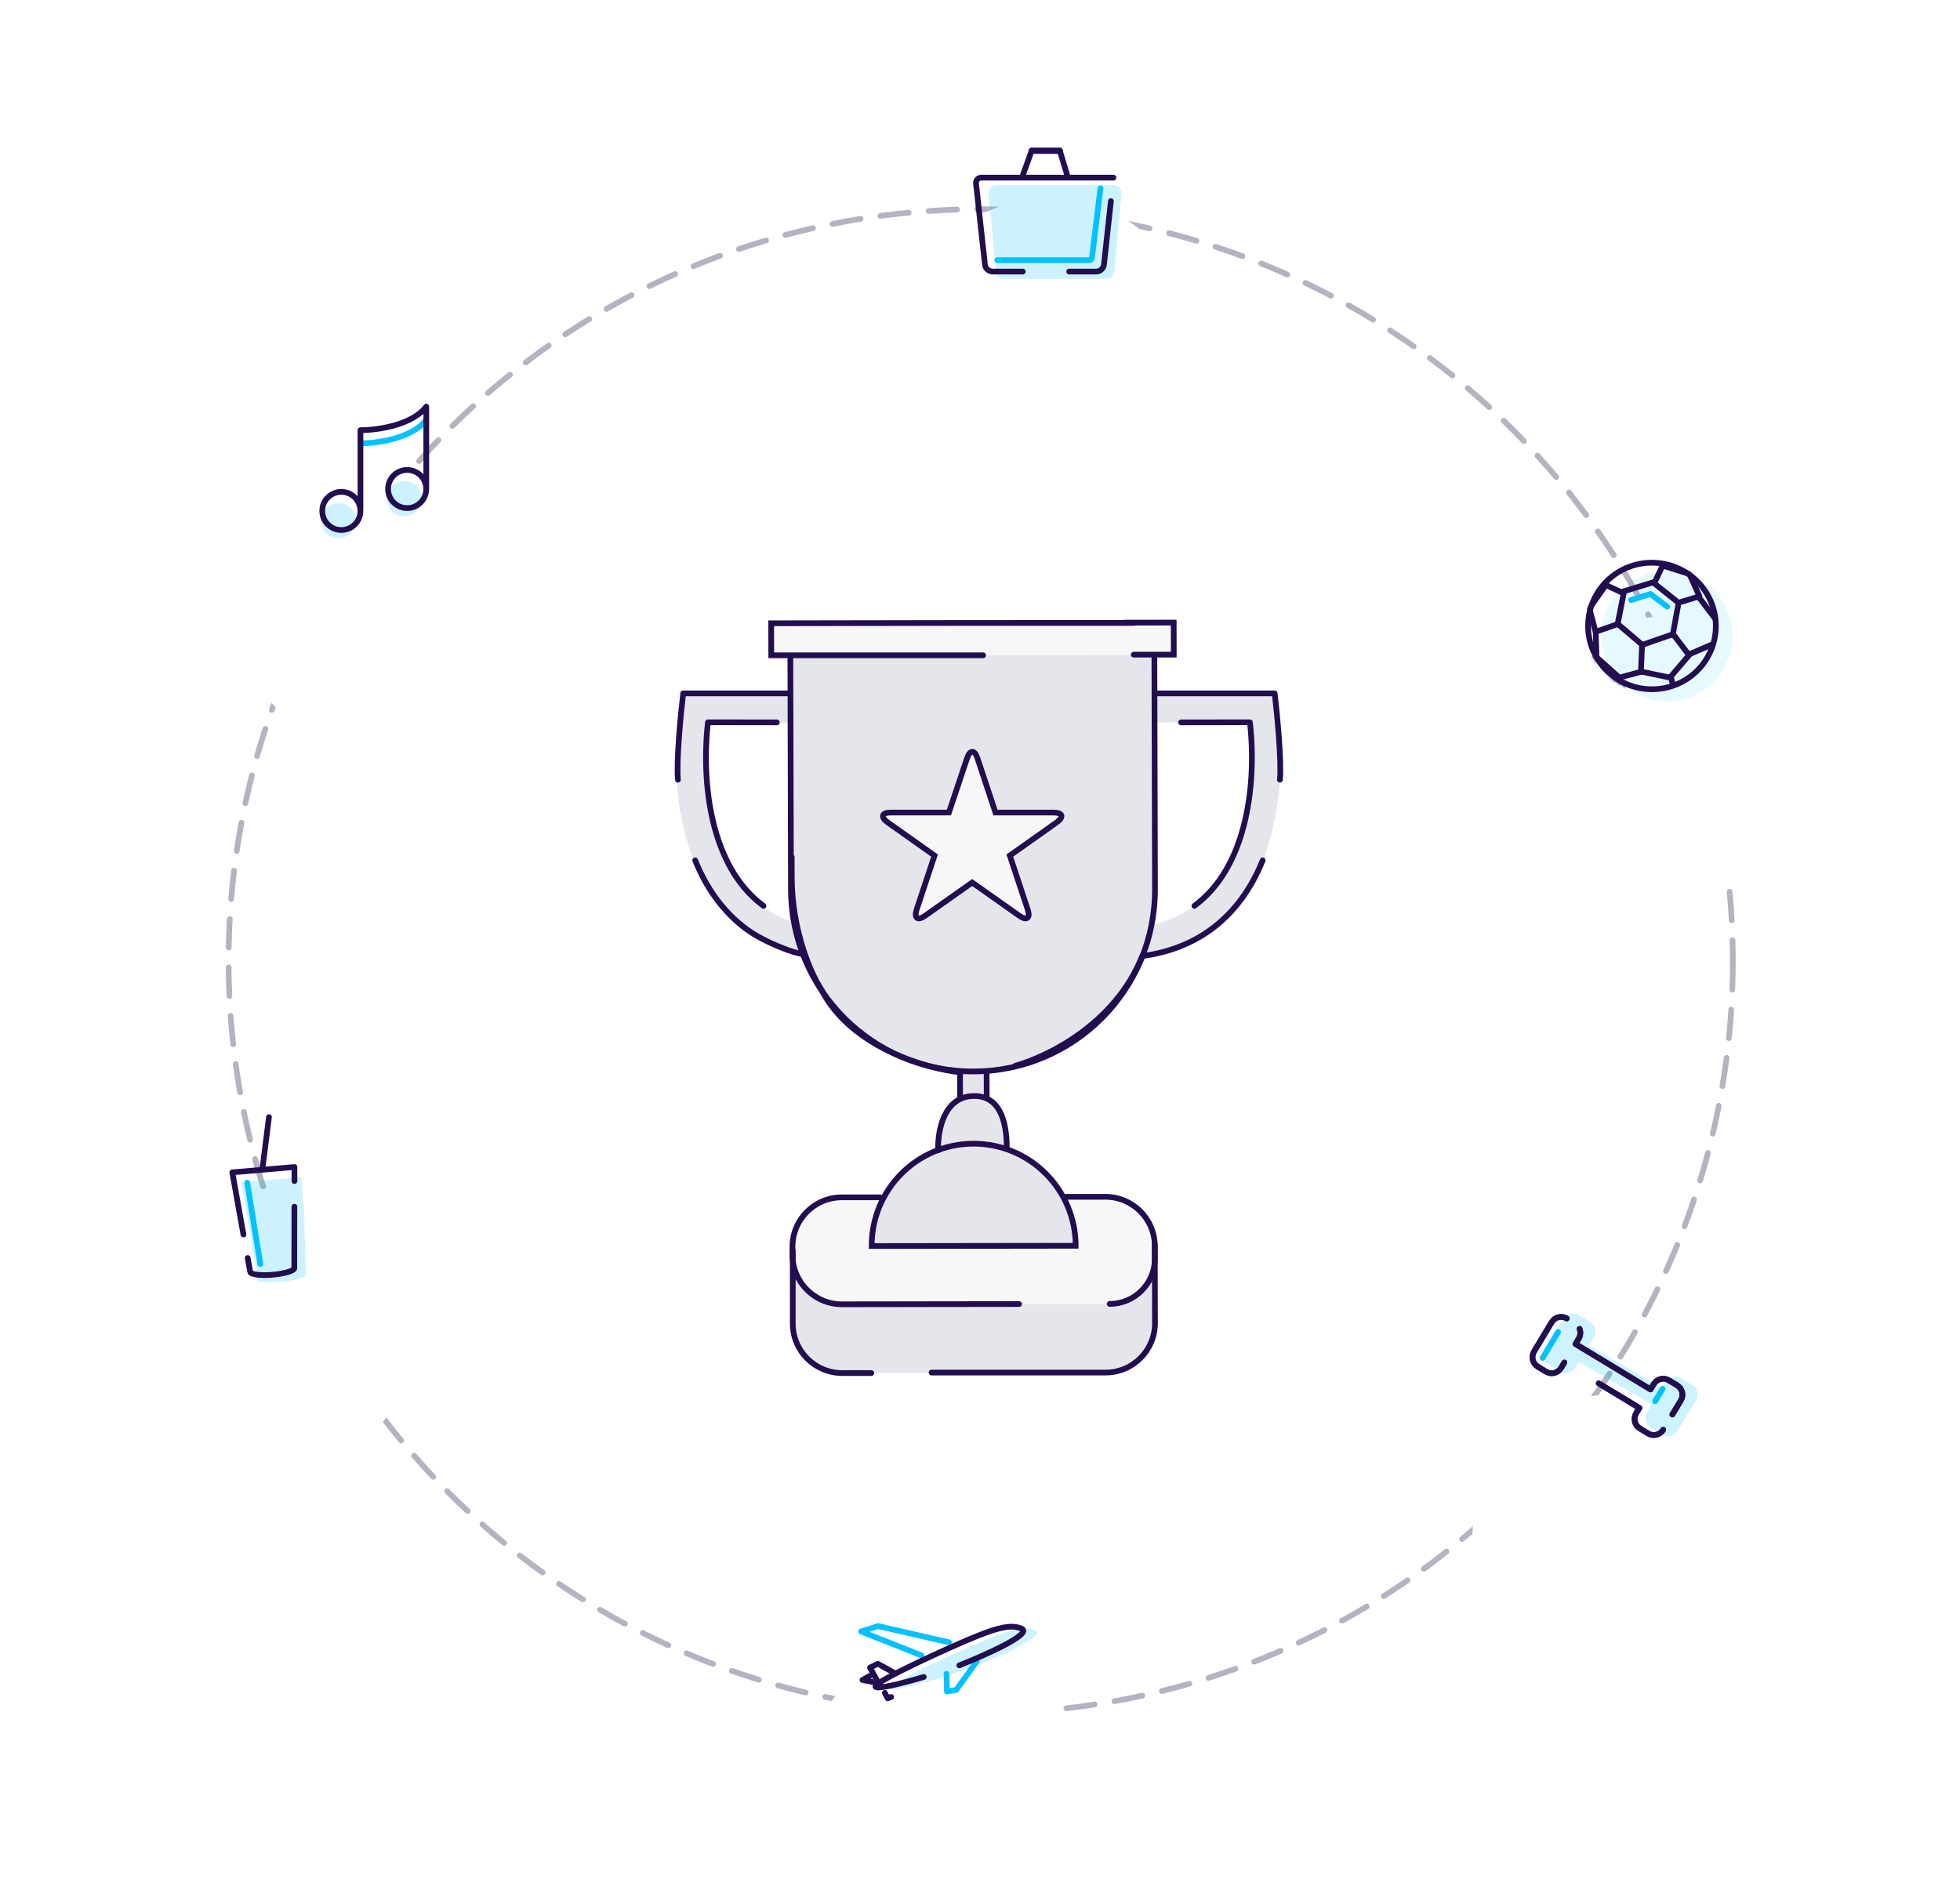 <svg width="687" height="665" viewBox="0 0 687 665" fill="none" xmlns="http://www.w3.org/2000/svg">
<g clip-path="url(#clip0_84_71446)">
<circle cx="343.75" cy="336.961" r="263.621" stroke="#B6B2C2" stroke-width="2" stroke-miterlimit="16" stroke-linecap="round" stroke-linejoin="round" stroke-dasharray="10 7"/>
<g filter="url(#filter0_d_84_71446)">
<path d="M317.921 74.191C317.921 46.577 340.307 24.191 367.921 24.191C395.536 24.191 417.921 46.577 417.921 74.191C417.921 101.805 395.536 124.191 367.921 124.191C340.307 124.191 317.921 101.805 317.921 74.191Z" fill="white"/>
</g>
<path opacity="0.2" d="M346.55 67.901C346.4 66.292 347.666 64.901 349.283 64.901H390.391C392.007 64.901 393.274 66.292 393.123 67.901L390.563 95.296C390.431 96.707 389.247 97.786 387.83 97.786H351.844C350.427 97.786 349.243 96.707 349.111 95.296L346.55 67.901Z" fill="#00C2FF"/>
<path d="M390.289 62.269L343.926 62.269C342.836 62.269 341.988 63.215 342.107 64.298L345.228 92.752C345.381 94.144 346.557 95.198 347.957 95.198H358.501M374.756 95.198H384.216C385.616 95.198 386.792 94.144 386.945 92.752L388.699 76.757L389.386 70.501" stroke="#220D4E" stroke-width="2" stroke-linecap="round" stroke-linejoin="round"/>
<path d="M374.274 62.09L371.48 52.844M361.615 52.844L358.261 62.09" stroke="#220D4E" stroke-width="2" stroke-linecap="round" stroke-linejoin="round"/>
<rect x="-0.548" y="0.548" width="10.961" height="1.096" rx="0.548" transform="matrix(-1 0 0 1 371.481 51.748)" stroke="#220D4E" stroke-width="1.096" stroke-linecap="round" stroke-linejoin="round"/>
<path d="M349.558 91.209H381.821C382.283 91.209 382.673 90.864 382.729 90.406L385.731 65.997" stroke="#00C2FF" stroke-width="2" stroke-linecap="round" stroke-linejoin="round"/>
<g filter="url(#filter1_d_84_71446)">
<path d="M280.98 581.873C280.98 554.259 303.366 531.873 330.98 531.873C358.594 531.873 380.98 554.259 380.98 581.873C380.98 609.488 358.594 631.873 330.98 631.873C303.366 631.873 280.98 609.488 280.98 581.873Z" fill="white"/>
</g>
<path d="M307.168 589.893L302.298 588.946L304.863 587.502" stroke="#220D4E" stroke-width="2" stroke-linecap="round" stroke-linejoin="round"/>
<path opacity="0.2" d="M348.016 573.868C338.898 577.448 310.879 590.286 311.609 591.926C312.076 592.974 320.459 590.907 328.559 588.522L341.005 584.457C349.991 580.913 366.903 573.374 362.836 571.589C359.285 570.03 354.604 571.281 348.016 573.868Z" fill="#00C2FF"/>
<path d="M332.61 575.723L307.733 570.04L301.817 571.949L322.992 580.301M342.367 582.412L335.175 592.418L331.906 592.983L331.762 586.764" stroke="#00C2FF" stroke-width="2" stroke-linecap="round" stroke-linejoin="round"/>
<path d="M323.799 587.879C315.699 590.264 307.316 592.331 306.849 591.282C306.119 589.643 334.138 576.805 343.256 573.225C349.844 570.638 354.525 569.387 358.076 570.945C362.142 572.731 345.231 580.269 336.245 583.814" stroke="#220D4E" stroke-width="2" stroke-linecap="round"/>
<path d="M313.793 586.614L307.69 583.264L304.946 584.591L307.918 590.113" stroke="#220D4E" stroke-width="2" stroke-linecap="round" stroke-linejoin="round"/>
<path d="M310.147 593.452L311.155 595.375L312.367 594.895" stroke="#220D4E" stroke-width="2" stroke-linecap="round" stroke-linejoin="round"/>
<g filter="url(#filter2_d_84_71446)">
<path d="M531.64 221.291C531.64 193.677 554.026 171.291 581.64 171.291C609.254 171.291 631.64 193.677 631.64 221.291C631.64 248.906 609.254 271.291 581.64 271.291C554.026 271.291 531.64 248.906 531.64 221.291Z" fill="white"/>
</g>
<ellipse opacity="0.1" cx="22.996" cy="22.797" rx="22.996" ry="22.797" transform="matrix(1 0 0 1 561.261 200.259)" fill="#00C2FF"/>
<path d="M601.398 220.387C600.882 232.62 590.456 242.13 578.094 241.608C565.732 241.086 556.145 230.732 556.661 218.498C557.178 206.265 567.604 196.755 579.966 197.277C592.328 197.799 601.915 208.153 601.398 220.387Z" stroke="#220D4E" stroke-width="2" stroke-linecap="round" stroke-linejoin="round"/>
<path d="M571.753 210.34L578.505 208.223L584.374 212.674" stroke="#00C2FF" stroke-width="2" stroke-linecap="round" stroke-linejoin="round"/>
<mask id="mask0_84_71446" style="mask-type:alpha" maskUnits="userSpaceOnUse" x="555" y="196" width="48" height="47">
<path d="M601.398 220.387C600.882 232.62 590.456 242.13 578.094 241.608C565.732 241.086 556.145 230.732 556.661 218.498C557.178 206.265 567.604 196.755 579.966 197.277C592.328 197.799 601.915 208.153 601.398 220.387Z" fill="#C4C4C4" stroke="#220D4E" stroke-width="2" stroke-linecap="round" stroke-linejoin="round"/>
</mask>
<g mask="url(#mask0_84_71446)">
<path d="M588.331 211.293L579.798 204.475L582.773 198.278L592.148 201.23L595.686 209.047L588.331 211.293Z" stroke="#220D4E" stroke-width="2" stroke-linecap="round" stroke-linejoin="round"/>
<path d="M586.44 222.311L575.56 226.089L575.166 235.422L585.323 237.533L592.033 229.677L586.44 222.311Z" stroke="#220D4E" stroke-width="2" stroke-linecap="round" stroke-linejoin="round"/>
<path d="M559.831 230.605L557.7 231.255L559.912 236.729L568.691 240.934L567.416 237.382L559.831 230.605Z" stroke="#220D4E" stroke-width="2" stroke-linecap="round" stroke-linejoin="round"/>
<path d="M569.131 207.993L562.875 205.106L557.102 213.27L559.265 221.5L566.979 218.799L569.131 207.993Z" stroke="#220D4E" stroke-width="2" stroke-linecap="round" stroke-linejoin="round"/>
<path d="M586.288 222.708L588.359 211.386M567.114 218.79L575.645 226.067M568.336 207.544L579.596 204.099M559.611 230.999L559.321 221.57M567.064 237.694L575.246 235.503M585.671 237.327L586.438 240.356M591.78 229.515L599.992 225.977M595.424 209.305L601.125 216.81" stroke="#220D4E" stroke-width="2" stroke-linecap="round" stroke-linejoin="round"/>
</g>
<g filter="url(#filter3_d_84_71446)">
<path d="M45.3 416.268C48.779 388.874 73.807 369.487 101.201 372.967C128.595 376.446 147.982 401.474 144.503 428.868C141.024 456.262 115.996 475.649 88.602 472.17C61.207 468.69 41.821 443.662 45.3 416.268Z" fill="white"/>
</g>
<g clip-path="url(#clip1_84_71446)">
<path opacity="0.2" d="M84.719 414.53L106.273 412.528L107.187 447.141C103.941 449.618 94.256 449.875 90.495 449.178L84.719 414.53Z" fill="#00C2FF"/>
<path d="M103.188 423.014L103.159 444.531C103.241 445.456 99.844 446.502 95.575 446.869C94.654 446.948 93.76 446.992 92.946 447.001C92.097 447.013 91.249 446.975 90.405 446.887C88.784 446.723 87.742 446.356 87.698 445.86L86.81 441.002" stroke="#220D4E" stroke-width="2" stroke-linecap="round" stroke-linejoin="round"/>
<path d="M85.334 432.777L82.289 415.835L81.947 413.918L81.418 410.982L103.216 409.108L103.208 412.09L103.207 414.037" stroke="#220D4E" stroke-width="2" stroke-linecap="round" stroke-linejoin="round"/>
<path d="M92.067 409.032L94.279 391.615" stroke="#220D4E" stroke-width="2" stroke-linecap="round" stroke-linejoin="round"/>
<path d="M86.645 414.602L91.246 443.144" stroke="#00C2FF" stroke-width="2" stroke-linecap="round"/>
</g>
<g filter="url(#filter4_d_84_71446)">
<path d="M80.951 166.532C80.951 138.918 103.336 116.532 130.951 116.532C158.565 116.532 180.951 138.918 180.951 166.532C180.951 194.146 158.565 216.532 130.951 216.532C103.336 216.532 80.951 194.146 80.951 166.532Z" fill="white"/>
</g>
<circle opacity="0.2" cx="118.655" cy="182.517" r="6.151" fill="#00C2FF"/>
<circle opacity="0.2" cx="141.723" cy="174.827" r="6.151" fill="#00C2FF"/>
<circle cx="119.64" cy="179.117" r="6.689" stroke="#220D4E" stroke-width="2"/>
<circle cx="142.708" cy="171.428" r="6.689" stroke="#220D4E" stroke-width="2"/>
<path d="M126.345 155.424C131.964 155.424 144.444 153.768 149.413 147.146" stroke="#00C2FF" stroke-width="2" stroke-linecap="round" stroke-linejoin="round"/>
<path d="M126.345 177.903V150.811C131.964 150.811 144.444 149.155 149.413 142.532V170.983" stroke="#220D4E" stroke-width="2" stroke-linecap="round" stroke-linejoin="round"/>
<g filter="url(#filter5_d_84_71446)">
<path d="M516.514 476.116C519.993 448.722 545.021 429.335 572.415 432.815C599.809 436.294 619.196 461.322 615.717 488.716C612.237 516.11 587.21 535.497 559.815 532.018C532.421 528.538 513.034 503.511 516.514 476.116Z" fill="white"/>
</g>
<g opacity="0.2">
<path d="M542.848 478.441C540.96 477.295 540.358 474.835 541.504 472.946L547.92 462.372C549.066 460.484 551.526 459.882 553.415 461.028L557.236 463.346C559.124 464.492 559.726 466.953 558.58 468.841L552.164 479.415C551.018 481.303 548.558 481.905 546.669 480.759L542.848 478.441Z" fill="#00C2FF"/>
<path d="M578.678 500.566C576.789 499.42 576.187 496.959 577.333 495.071L583.749 484.497C584.895 482.609 587.355 482.007 589.244 483.153L593.065 485.471C594.953 486.617 595.555 489.077 594.409 490.966L587.993 501.54C586.847 503.428 584.387 504.03 582.499 502.884L578.678 500.566Z" fill="#00C2FF"/>
<path d="M553.002 473.277C553.943 471.694 555.983 471.164 557.575 472.088L581.768 486.128C583.385 487.066 583.925 489.144 582.969 490.751C582.028 492.333 579.988 492.863 578.396 491.939L554.203 477.899C552.586 476.961 552.046 474.883 553.002 473.277Z" fill="#00C2FF"/>
</g>
<path d="M549.163 462.201C548.29 461.673 547.244 461.514 546.253 461.76C545.263 462.006 544.411 462.637 543.883 463.515L537.702 473.792C537.174 474.669 537.015 475.72 537.259 476.714C537.503 477.708 538.131 478.564 539.004 479.093L541.907 480.851C542.78 481.38 543.826 481.539 544.817 481.293C545.807 481.046 546.66 480.415 547.187 479.538L548.322 477.651" stroke="#220D4E" stroke-width="2" stroke-linecap="round" stroke-linejoin="round"/>
<path d="M586.19 495.859L589.15 490.937C589.677 490.06 589.837 489.009 589.592 488.015C589.348 487.021 588.721 486.165 587.848 485.637L584.944 483.878C584.072 483.349 583.025 483.19 582.035 483.437C581.045 483.683 580.192 484.314 579.664 485.191L578.529 487.078L552.233 471.148L553.369 469.261C553.672 468.753 553.857 468.182 553.908 467.591C553.959 467.001 553.875 466.407 553.664 465.854" stroke="#220D4E" stroke-width="2" stroke-linecap="round" stroke-linejoin="round"/>
<path d="M560.384 484.958L574.618 493.581L573.483 495.468C572.955 496.345 572.796 497.397 573.04 498.391C573.285 499.385 573.912 500.24 574.785 500.769L577.688 502.528C578.561 503.057 579.608 503.216 580.598 502.969C581.588 502.723 582.441 502.092 582.968 501.215" stroke="#220D4E" stroke-width="2" stroke-linecap="round" stroke-linejoin="round"/>
<path d="M549.163 462.201C548.29 461.673 547.244 461.514 546.253 461.76C545.263 462.006 544.411 462.637 543.883 463.515L537.702 473.792C537.174 474.669 537.015 475.72 537.259 476.714C537.503 477.708 538.131 478.564 539.004 479.093L541.907 480.851C542.78 481.38 543.826 481.539 544.817 481.293C545.807 481.046 546.66 480.415 547.187 479.538L548.322 477.651" stroke="#220D4E" stroke-width="2" stroke-linecap="round" stroke-linejoin="round"/>
<path d="M586.19 495.859L589.15 490.937C589.677 490.06 589.837 489.009 589.592 488.015C589.348 487.021 588.721 486.165 587.848 485.637L584.944 483.878C584.072 483.349 583.025 483.19 582.035 483.437C581.045 483.683 580.192 484.314 579.664 485.191L578.529 487.078L552.233 471.148L553.369 469.261C553.672 468.753 553.857 468.182 553.908 467.591C553.959 467.001 553.875 466.407 553.664 465.854" stroke="#220D4E" stroke-width="2" stroke-linecap="round" stroke-linejoin="round"/>
<path d="M560.384 484.958L574.618 493.581L573.483 495.468C572.955 496.345 572.796 497.397 573.04 498.391C573.285 499.385 573.912 500.24 574.785 500.769L577.688 502.528C578.561 503.057 579.608 503.216 580.598 502.969C581.588 502.723 582.441 502.092 582.968 501.215" stroke="#220D4E" stroke-width="2" stroke-linecap="round" stroke-linejoin="round"/>
<path d="M582.755 486.884L580.147 491.221" stroke="#00C2FF" stroke-width="2" stroke-linecap="round" stroke-linejoin="round"/>
<path d="M546.125 466.959L540.712 476.046" stroke="#00C2FF" stroke-width="2" stroke-linecap="round" stroke-linejoin="round"/>
<path d="M381.542 444.456L312.058 444.552C312.539 425.774 327.856 410.697 346.716 410.671C365.575 410.645 380.967 425.68 381.542 444.456Z" fill="#220D4E" stroke="#220D4E" stroke-width="2"/>
<rect width="9.341" height="28.55" transform="matrix(1 -0.001 0.002 1 336.473 373.542)" fill="#E5E6EC"/>
<path fill-rule="evenodd" clip-rule="evenodd" d="M438.107 253.206L389.824 253.271L389.799 243.158L446.791 243.081L447.481 247.338C449.799 261.626 449.978 283.261 442.589 301.601C438.865 310.846 433.141 319.435 424.623 325.711C416.064 332.017 405.023 335.737 391.132 335.756L391.106 325.642C403.119 325.626 412.009 322.445 418.638 317.561C425.308 312.646 430.027 305.755 433.23 297.806C439.031 283.405 439.599 266.138 438.107 253.206Z" fill="#E5E6EC"/>
<path fill-rule="evenodd" clip-rule="evenodd" d="M247.569 253.554L295.852 253.489L295.827 243.376L238.835 243.453L238.165 247.712C235.92 262.006 235.85 283.641 243.331 301.961C247.102 311.196 252.869 319.77 261.419 326.022C270.009 332.306 281.07 335.995 294.96 335.977L294.935 325.863C282.922 325.88 274.016 322.723 267.363 317.856C260.668 312.96 255.914 306.081 252.672 298.141C246.798 283.756 246.143 266.49 247.569 253.554Z" fill="#E5E6EC"/>
<rect width="126.999" height="44.891" rx="17.323" transform="matrix(1 -0.001 0.002 1 277.763 436.45)" fill="#E5E6EC"/>
<path d="M341.479 384.217C330.79 384.231 328.597 398.735 328.837 405.985L353.557 405.952C353.985 398.701 352.168 384.202 341.479 384.217Z" fill="#E5E6EC"/>
<rect width="127.006" height="37.527" rx="17.323" transform="matrix(1 -0.001 0.002 1 277.727 419.738)" fill="#F7F7F7"/>
<path d="M341.193 400.932C321.446 400.96 305.477 417.024 305.526 436.814L377.039 436.716C376.989 416.926 360.941 400.905 341.193 400.932Z" fill="#E5E6EC"/>
<path d="M341.194 400.932C321.446 400.959 305.478 417.024 305.527 436.814L377.039 436.715C376.99 416.926 360.941 400.905 341.194 400.932Z" stroke="#220D4E" stroke-width="2"/>
<path d="M277.025 227.778L404.616 227.608L404.83 311.732C404.919 346.965 376.429 375.565 341.196 375.612C305.962 375.659 277.328 347.135 277.238 311.902L277.025 227.778Z" fill="#E5E6EC"/>
<path d="M277.025 227.778L404.617 227.608L404.83 311.731C404.92 346.965 376.43 375.565 341.196 375.612C305.963 375.659 277.328 347.135 277.239 311.901L277.025 227.778Z" fill="#E5E6EC" stroke="#220D4E" stroke-width="2"/>
<rect width="141.085" height="11.407" transform="matrix(1 -0.002 0.002 1 270.308 218.5)" fill="#F7F7F7"/>
<path d="M345.816 375.904L345.849 384.892M336.508 384.906L336.508 381.137L336.508 378.875L336.508 375.904C324.632 374.633 298.317 367.115 288.065 347.214C284.547 341.937 277.511 326.559 277.511 307.261L277.511 300.477" stroke="#220D4E" stroke-width="2" stroke-linecap="round" stroke-linejoin="round"/>
<path d="M404.909 243.08L446.792 243.08C447.657 250.403 449.236 266.706 448.633 273.339M442.591 301.6C438.866 310.845 433.142 319.434 424.625 325.71C418.061 330.547 410.037 333.862 400.387 335.153C390.738 359.275 366.715 370.583 355.91 373.598M418.639 317.56C425.309 312.646 430.029 305.754 433.231 297.805C439.032 283.405 439.601 266.137 438.109 253.205L413.967 253.238" stroke="#220D4E" stroke-width="2" stroke-linecap="round" stroke-linejoin="round"/>
<path d="M276.758 243.08L239.466 243.08C238.601 250.403 237.022 266.706 237.626 273.339M243.667 301.6C247.392 310.845 253.116 319.434 261.633 325.71C268.197 330.547 279.019 334.399 281.281 334.399M267.619 317.56C260.949 312.646 256.229 305.754 253.027 297.805C247.226 283.405 246.658 266.137 248.149 253.205L272.291 253.238" stroke="#220D4E" stroke-width="2" stroke-linecap="round" stroke-linejoin="round"/>
<path d="M277.873 438.427L277.873 463.999C277.873 473.573 285.639 481.34 295.213 481.34L305.403 481.34M404.762 436.269L404.829 463.811C404.853 473.388 397.101 481.159 387.524 481.159L326.51 481.159" stroke="#220D4E" stroke-width="2" stroke-linecap="round" stroke-linejoin="round"/>
<path d="M328.834 403.261C328.596 396.456 330.791 384.216 341.479 384.216C349.88 384.216 352.895 392.013 352.895 402.566" stroke="#220D4E" stroke-width="2" stroke-linecap="round" stroke-linejoin="round"/>
<path d="M308.419 419.738L295.076 419.738C285.499 419.738 277.746 427.509 277.77 437.086L277.776 439.942C277.799 449.509 285.574 457.253 295.141 457.239L341.321 457.172L357.196 457.149M373.248 419.553L387.435 419.553C396.993 419.553 404.751 427.293 404.775 436.85L404.785 441.204C404.806 449.972 397.716 457.09 388.948 457.103V457.103" stroke="#220D4E" stroke-width="2" stroke-linecap="round"/>
<path d="M393.756 218.286L411.392 218.256L411.416 229.485L397.371 229.485M397.371 218.375L340.85 218.377L270.308 218.497L270.332 229.726L344.602 229.726" stroke="#220D4E" stroke-width="2" stroke-linecap="round"/>
<path d="M342.655 265.932L348.926 284.844L369.218 284.844C372.531 284.844 373.004 286.41 370.342 288.324L353.955 299.927L360.226 318.839C361.231 321.913 359.871 322.899 357.208 320.985L340.762 309.383L324.315 320.985C321.653 322.899 320.292 321.913 321.298 318.839L327.569 299.927L311.181 288.324C308.519 286.41 308.992 284.844 312.305 284.844L332.597 284.844L338.928 265.932C339.993 262.741 341.649 262.741 342.655 265.932Z" fill="#F7F7F7" stroke="#220D4E" stroke-width="2" stroke-miterlimit="10"/>
</g>
<defs>
<filter id="filter0_d_84_71446" x="287.921" y="24.191" width="160" height="175" filterUnits="userSpaceOnUse" color-interpolation-filters="sRGB">
<feFlood flood-opacity="0" result="BackgroundImageFix"/>
<feColorMatrix in="SourceAlpha" type="matrix" values="0 0 0 0 0 0 0 0 0 0 0 0 0 0 0 0 0 0 127 0" result="hardAlpha"/>
<feOffset dy="45"/>
<feGaussianBlur stdDeviation="15"/>
<feColorMatrix type="matrix" values="0 0 0 0 0.097 0 0 0 0 0.08 0 0 0 0 0.2 0 0 0 0.06 0"/>
<feBlend mode="normal" in2="BackgroundImageFix" result="effect1_dropShadow_84_71446"/>
<feBlend mode="normal" in="SourceGraphic" in2="effect1_dropShadow_84_71446" result="shape"/>
</filter>
<filter id="filter1_d_84_71446" x="250.98" y="531.873" width="160" height="175" filterUnits="userSpaceOnUse" color-interpolation-filters="sRGB">
<feFlood flood-opacity="0" result="BackgroundImageFix"/>
<feColorMatrix in="SourceAlpha" type="matrix" values="0 0 0 0 0 0 0 0 0 0 0 0 0 0 0 0 0 0 127 0" result="hardAlpha"/>
<feOffset dy="45"/>
<feGaussianBlur stdDeviation="15"/>
<feColorMatrix type="matrix" values="0 0 0 0 0.097 0 0 0 0 0.08 0 0 0 0 0.2 0 0 0 0.06 0"/>
<feBlend mode="normal" in2="BackgroundImageFix" result="effect1_dropShadow_84_71446"/>
<feBlend mode="normal" in="SourceGraphic" in2="effect1_dropShadow_84_71446" result="shape"/>
</filter>
<filter id="filter2_d_84_71446" x="501.64" y="171.291" width="160" height="175" filterUnits="userSpaceOnUse" color-interpolation-filters="sRGB">
<feFlood flood-opacity="0" result="BackgroundImageFix"/>
<feColorMatrix in="SourceAlpha" type="matrix" values="0 0 0 0 0 0 0 0 0 0 0 0 0 0 0 0 0 0 127 0" result="hardAlpha"/>
<feOffset dy="45"/>
<feGaussianBlur stdDeviation="15"/>
<feColorMatrix type="matrix" values="0 0 0 0 0.097 0 0 0 0 0.08 0 0 0 0 0.2 0 0 0 0.06 0"/>
<feBlend mode="normal" in2="BackgroundImageFix" result="effect1_dropShadow_84_71446"/>
<feBlend mode="normal" in="SourceGraphic" in2="effect1_dropShadow_84_71446" result="shape"/>
</filter>
<filter id="filter3_d_84_71446" x="14.896" y="372.563" width="160.011" height="175.011" filterUnits="userSpaceOnUse" color-interpolation-filters="sRGB">
<feFlood flood-opacity="0" result="BackgroundImageFix"/>
<feColorMatrix in="SourceAlpha" type="matrix" values="0 0 0 0 0 0 0 0 0 0 0 0 0 0 0 0 0 0 127 0" result="hardAlpha"/>
<feOffset dy="45"/>
<feGaussianBlur stdDeviation="15"/>
<feColorMatrix type="matrix" values="0 0 0 0 0.097 0 0 0 0 0.08 0 0 0 0 0.2 0 0 0 0.06 0"/>
<feBlend mode="normal" in2="BackgroundImageFix" result="effect1_dropShadow_84_71446"/>
<feBlend mode="normal" in="SourceGraphic" in2="effect1_dropShadow_84_71446" result="shape"/>
</filter>
<filter id="filter4_d_84_71446" x="50.951" y="116.532" width="160" height="175" filterUnits="userSpaceOnUse" color-interpolation-filters="sRGB">
<feFlood flood-opacity="0" result="BackgroundImageFix"/>
<feColorMatrix in="SourceAlpha" type="matrix" values="0 0 0 0 0 0 0 0 0 0 0 0 0 0 0 0 0 0 127 0" result="hardAlpha"/>
<feOffset dy="45"/>
<feGaussianBlur stdDeviation="15"/>
<feColorMatrix type="matrix" values="0 0 0 0 0.097 0 0 0 0 0.08 0 0 0 0 0.2 0 0 0 0.06 0"/>
<feBlend mode="normal" in2="BackgroundImageFix" result="effect1_dropShadow_84_71446"/>
<feBlend mode="normal" in="SourceGraphic" in2="effect1_dropShadow_84_71446" result="shape"/>
</filter>
<filter id="filter5_d_84_71446" x="432.743" y="405.373" width="266.745" height="266.745" filterUnits="userSpaceOnUse" color-interpolation-filters="sRGB">
<feFlood flood-opacity="0" result="BackgroundImageFix"/>
<feColorMatrix in="SourceAlpha" type="matrix" values="0 0 0 0 0 0 0 0 0 0 0 0 0 0 0 0 0 0 127 0" result="hardAlpha"/>
<feMorphology radius="18.025" operator="erode" in="SourceAlpha" result="effect1_dropShadow_84_71446"/>
<feOffset dy="56.329"/>
<feGaussianBlur stdDeviation="50.696"/>
<feColorMatrix type="matrix" values="0 0 0 0 0.097 0 0 0 0 0.08 0 0 0 0 0.2 0 0 0 0.1 0"/>
<feBlend mode="normal" in2="BackgroundImageFix" result="effect1_dropShadow_84_71446"/>
<feBlend mode="normal" in="SourceGraphic" in2="effect1_dropShadow_84_71446" result="shape"/>
</filter>
<clipPath id="clip0_84_71446">
<rect width="686" height="665" fill="white" transform="translate(0.5)"/>
</clipPath>
<clipPath id="clip1_84_71446">
<rect width="25.758" height="61.889" fill="white" transform="matrix(0.996 -0.086 0.088 0.996 77.57 388.912)"/>
</clipPath>
</defs>
</svg>
